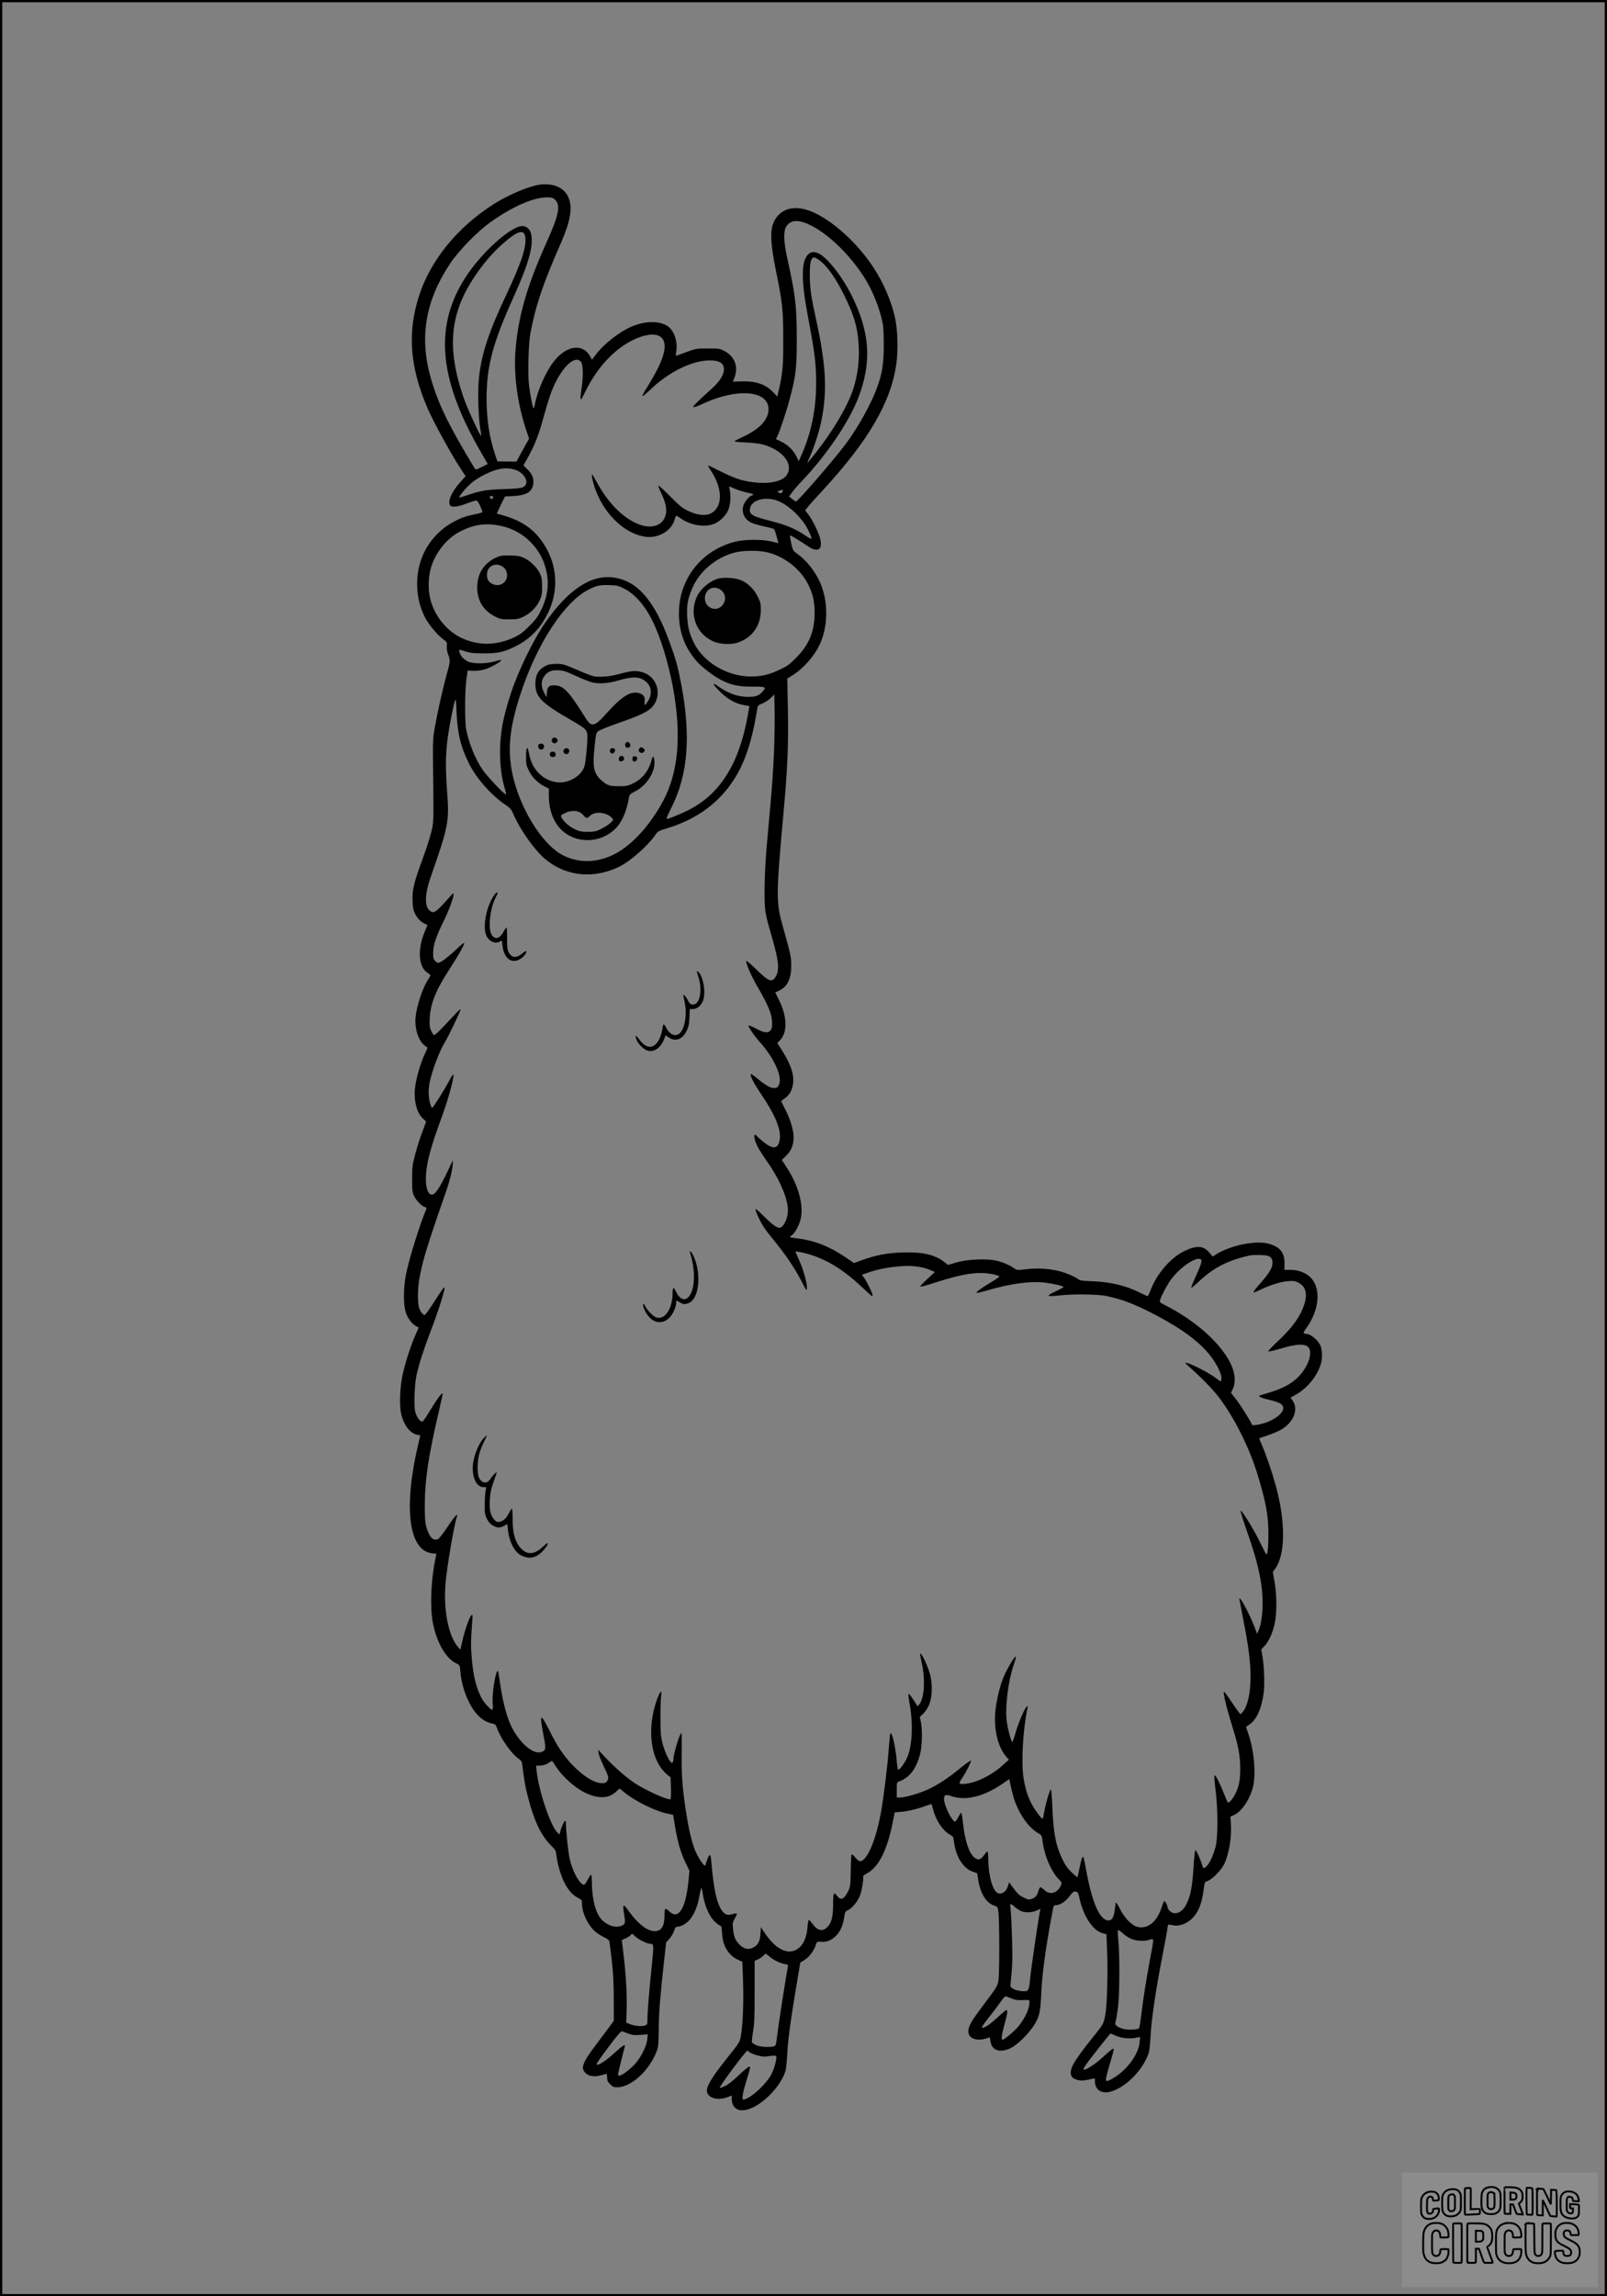 <?xml version="1.0" encoding="UTF-8"?>
<svg xmlns="http://www.w3.org/2000/svg" version="1.0" width="1792pt" height="2560pt" viewBox="0 0 1792 2560" preserveAspectRatio="xMidYMid meet">
  <rect x="0" y="0" width="1792" height="2560" fill="#808080" stroke="none"/>
  <g transform="translate(0.00 0.00) scale(1)">
    <g transform="translate(0,2560) scale(0.1,-0.1)" fill="#000000" stroke="none">
      <path d="M6010 23540 c-121 -19 -345 -114 -505 -216 -405 -257 -706 -628 -833 -1025 -131 -408 -102 -791 95 -1249 68 -158 268 -522 381 -692 l44 -67 -60 -67 c-100 -110 -148 -230 -107 -264 22 -18 95 -7 188 30 43 16 86 30 96 30 13 0 27 -19 45 -59 14 -32 26 -63 26 -68 0 -6 -38 -17 -85 -27 -109 -21 -171 -45 -269 -102 -139 -81 -256 -218 -317 -369 -84 -211 -76 -456 21 -660 39 -83 137 -205 205 -256 51 -38 52 -41 48 -82 -3 -26 2 -59 12 -87 28 -75 28 -80 -14 -230 -48 -175 -102 -418 -133 -595 -21 -119 -22 -154 -19 -425 7 -668 9 -631 -27 -762 -17 -65 -60 -195 -95 -290 -87 -236 -107 -315 -107 -424 0 -49 5 -105 10 -124 18 -64 66 -128 113 -151 l44 -22 -28 -67 c-86 -204 -74 -400 28 -465 18 -11 32 -23 33 -28 0 -4 -11 -25 -25 -46 -62 -92 -127 -290 -141 -421 -12 -125 31 -262 100 -315 l34 -26 -34 -76 c-45 -99 -89 -247 -104 -355 -20 -147 15 -295 86 -358 19 -16 34 -33 34 -37 0 -4 -18 -53 -40 -110 -22 -57 -57 -165 -77 -240 -34 -127 -37 -149 -37 -283 -1 -127 2 -151 20 -191 24 -52 87 -117 121 -125 18 -5 22 -11 17 -23 -72 -170 -192 -554 -226 -725 -32 -159 -31 -357 1 -439 25 -65 69 -120 112 -142 l28 -15 -38 -87 c-49 -111 -106 -288 -138 -423 -33 -142 -42 -355 -19 -454 30 -128 99 -216 181 -232 l32 -6 -23 -98 c-167 -707 -107 -1186 153 -1217 l50 -5 -13 -62 c-47 -227 -60 -526 -29 -696 40 -225 146 -411 265 -465 37 -17 37 -17 44 -91 9 -110 41 -227 91 -330 70 -145 161 -230 266 -249 32 -6 38 -12 53 -56 41 -112 160 -281 235 -333 33 -23 41 -35 45 -70 23 -184 32 -237 61 -351 66 -262 146 -435 254 -543 57 -57 60 -62 67 -123 9 -86 47 -216 85 -292 44 -87 93 -144 150 -172 47 -24 49 -27 49 -68 0 -95 56 -221 133 -298 23 -23 70 -55 105 -72 42 -19 64 -36 67 -50 3 -12 15 -107 27 -212 16 -142 22 -251 22 -432 l1 -242 -40 -54 c-22 -30 -86 -115 -141 -189 -169 -222 -192 -281 -136 -338 38 -38 101 -47 175 -26 30 9 58 16 61 16 3 0 6 -18 6 -41 0 -33 6 -47 34 -75 28 -28 41 -34 78 -34 155 0 354 181 440 399 19 50 22 77 24 251 2 193 14 347 59 755 l23 210 36 39 c19 22 43 61 52 88 13 40 20 48 40 48 37 0 97 34 134 76 50 58 90 154 108 259 9 52 19 95 23 95 4 0 10 -21 13 -47 21 -146 76 -273 143 -332 25 -23 51 -41 58 -41 9 0 14 -25 17 -82 6 -142 73 -250 183 -299 l43 -19 7 -187 c9 -225 1 -483 -19 -611 -16 -104 -5 -84 -182 -307 -166 -209 -219 -308 -196 -360 28 -62 126 -82 222 -46 l50 19 0 -34 c0 -98 61 -146 159 -126 165 35 387 254 441 437 6 22 15 114 20 205 8 153 44 412 122 867 l22 133 47 29 c51 32 103 99 125 164 14 42 14 42 59 39 58 -5 103 11 154 54 55 47 88 116 103 210 11 70 14 76 43 88 45 19 111 99 135 164 21 56 44 197 35 213 -3 4 13 18 36 30 134 68 229 252 293 567 l23 117 74 6 c77 7 189 34 280 69 29 11 55 18 57 16 2 -2 10 -30 18 -62 32 -121 106 -231 185 -276 22 -12 39 -26 39 -32 1 -6 7 -45 14 -87 27 -147 104 -260 202 -295 l51 -18 11 -72 c24 -152 89 -258 175 -287 41 -13 42 -15 50 -68 13 -88 14 -705 0 -775 -10 -56 -23 -76 -154 -250 -149 -197 -181 -253 -181 -311 0 -76 89 -112 194 -80 l46 14 7 -45 c15 -104 110 -133 232 -72 67 34 187 150 247 242 65 97 78 151 87 358 8 212 47 499 120 890 18 100 18 100 42 100 47 1 106 38 152 98 41 53 49 59 73 53 22 -6 27 -16 38 -67 41 -200 150 -367 258 -396 l44 -12 7 -163 c11 -243 1 -630 -20 -737 -18 -99 -22 -105 -140 -251 -105 -128 -190 -247 -221 -307 -39 -76 -30 -136 23 -156 53 -20 79 -21 148 -7 39 8 71 15 72 15 2 0 3 -17 3 -37 0 -88 72 -137 166 -114 167 42 359 230 430 422 11 29 19 99 25 209 8 175 60 522 138 920 22 113 43 228 47 255 3 28 8 53 10 56 2 4 22 2 45 -3 61 -16 138 4 198 53 84 66 130 167 153 339 12 90 12 90 46 101 50 16 154 123 185 191 53 113 84 305 73 449 l-6 76 40 18 c80 36 164 154 205 285 43 142 26 404 -38 601 l-32 96 37 26 c81 57 133 172 159 347 13 95 7 299 -14 418 l-13 73 36 38 c47 49 86 132 112 240 28 115 28 330 0 481 l-19 104 28 39 c114 158 116 524 4 929 -44 157 -105 337 -151 442 -19 43 -33 80 -32 81 2 2 46 17 98 34 52 18 119 46 149 64 141 84 195 229 122 328 l-20 27 66 38 c123 72 221 191 268 324 24 67 22 177 -3 225 -33 64 -111 125 -160 125 -33 0 -32 12 2 59 144 197 170 431 61 558 -50 58 -138 95 -230 96 l-72 0 1 71 c1 124 -52 188 -184 222 -144 37 -422 -21 -580 -121 l-37 -23 -37 43 c-66 80 -146 84 -288 13 -147 -74 -297 -249 -365 -424 -15 -41 -31 -74 -36 -74 -4 0 -42 17 -85 39 -156 78 -334 121 -531 127 -96 3 -139 8 -150 18 -34 29 -145 77 -224 96 -116 28 -244 35 -365 20 -95 -11 -102 -11 -129 8 -52 37 -128 70 -200 87 -109 26 -325 17 -449 -20 l-92 -27 -45 35 c-105 80 -243 111 -462 104 -176 -6 -297 -29 -456 -87 l-86 -31 -97 66 c-178 120 -341 184 -528 208 -99 12 -101 13 -76 29 38 25 85 106 104 178 41 159 -21 388 -163 600 l-45 68 50 49 c55 53 82 119 82 203 0 75 -36 198 -87 299 -27 52 -49 98 -51 101 -1 4 15 19 36 33 51 33 80 81 93 151 19 103 -16 217 -112 371 l-61 97 31 32 c84 87 79 264 -12 447 l-42 85 48 23 c90 43 132 135 130 281 -1 98 -4 111 -96 441 -74 266 -74 332 13 1289 43 481 53 724 46 1120 l-7 345 61 38 c127 81 246 218 307 355 91 206 88 484 -7 689 -56 122 -157 246 -254 312 -40 28 -45 36 -60 102 -17 74 -19 99 -11 99 7 0 130 -76 198 -122 102 -69 159 -39 136 74 -13 67 -86 218 -134 281 l-37 48 37 45 c20 25 94 107 164 182 509 553 757 979 817 1410 21 150 14 377 -15 507 -42 192 -131 398 -249 575 -202 304 -527 578 -755 636 -169 44 -302 -17 -357 -163 -33 -88 -24 -239 28 -498 78 -379 86 -455 86 -785 1 -303 -6 -377 -49 -569 l-17 -72 -47 49 c-85 89 -195 126 -357 120 l-92 -3 14 33 c53 128 11 246 -110 310 -48 25 -59 27 -181 27 -124 0 -135 -2 -230 -36 -55 -20 -107 -39 -116 -43 -14 -6 -15 -1 -7 50 16 106 -24 226 -93 275 -93 66 -257 64 -415 -6 -132 -58 -304 -194 -388 -306 l-45 -60 -15 29 c-82 160 -271 135 -414 -53 -93 -124 -181 -326 -208 -477 -3 -21 -10 -38 -14 -38 -9 0 -35 130 -51 255 -15 116 -6 462 14 571 60 319 141 559 346 1024 104 239 129 393 78 503 -50 109 -172 160 -327 137z m175 -162 c71 -62 50 -171 -97 -496 -212 -472 -308 -806 -339 -1180 -23 -279 21 -605 121 -904 l30 -88 -71 -128 -70 -128 -106 1 -106 1 -19 54 c-71 210 -102 407 -102 650 1 361 69 615 305 1137 169 374 224 578 189 705 -13 45 -52 78 -94 78 -129 -1 -454 -292 -633 -569 -349 -538 -304 -1119 146 -1910 l100 -174 -66 -33 c-62 -31 -67 -32 -79 -16 -7 9 -60 98 -118 197 -204 350 -300 558 -370 802 -132 457 -65 864 210 1280 98 148 309 364 459 470 239 169 470 271 617 272 56 1 71 -3 93 -21z m2839 -282 c204 -96 441 -322 609 -581 86 -135 158 -304 198 -465 20 -83 23 -120 24 -290 0 -212 -16 -318 -72 -474 -66 -185 -217 -456 -354 -638 -141 -188 -532 -638 -553 -638 -6 0 -26 13 -44 28 l-33 27 37 50 c20 28 67 82 104 120 270 282 525 657 629 925 155 401 134 735 -74 1150 -97 194 -245 388 -344 452 -59 37 -103 37 -141 0 -75 -76 -77 -281 -5 -667 83 -440 96 -547 96 -765 0 -297 -55 -560 -168 -813 l-26 -58 -25 52 c-33 68 -99 132 -172 166 l-58 28 18 35 c26 51 107 297 141 428 65 252 74 329 74 657 0 364 -15 490 -111 920 -34 155 -38 275 -9 325 46 78 130 86 259 26z m-3168 -131 c20 -109 -37 -284 -221 -675 -248 -528 -315 -795 -301 -1195 3 -99 12 -218 20 -265 9 -46 13 -86 11 -89 -9 -9 -155 309 -195 424 -191 557 -155 941 128 1360 94 140 197 259 308 357 160 142 234 166 250 83z m3294 -276 c78 -62 172 -196 258 -369 121 -242 160 -382 169 -605 6 -148 -16 -310 -62 -450 -63 -194 -219 -459 -419 -714 -49 -61 -90 -111 -92 -111 -2 0 10 30 27 68 46 102 106 287 128 398 68 338 53 626 -61 1144 -55 251 -68 344 -68 488 0 136 14 192 49 192 10 0 42 -18 71 -41z m-1792 -839 c81 -50 70 -178 -32 -376 -29 -56 -79 -143 -111 -193 -32 -50 -55 -94 -52 -98 4 -3 47 33 96 80 201 191 458 317 651 319 113 2 165 -32 163 -103 -3 -62 -49 -134 -137 -213 -154 -138 -209 -193 -205 -204 3 -7 43 7 110 38 380 177 729 148 729 -62 0 -113 -93 -216 -271 -301 -60 -28 -109 -54 -109 -58 0 -3 57 -9 128 -12 70 -3 154 -13 187 -22 227 -62 351 -224 265 -345 -63 -89 -285 -110 -515 -48 -44 12 -140 52 -214 90 -74 37 -138 68 -143 68 -5 0 4 -19 20 -42 142 -208 147 -416 12 -490 -59 -32 -158 -22 -256 26 -67 33 -97 57 -202 164 -68 68 -126 121 -129 118 -4 -4 6 -32 21 -64 70 -141 82 -226 44 -302 -43 -86 -155 -113 -275 -69 -181 68 -346 232 -480 477 -24 45 -47 82 -50 82 -12 0 11 -102 43 -185 107 -276 336 -485 561 -510 141 -16 283 71 316 193 6 23 15 42 20 42 4 0 23 -11 40 -24 105 -78 260 -108 370 -70 65 22 139 91 167 156 25 56 32 159 17 230 l-8 36 69 -28 c37 -16 98 -35 135 -42 69 -13 82 -22 48 -33 -30 -9 -79 -70 -92 -114 -23 -78 16 -157 96 -192 22 -9 85 -27 140 -39 55 -11 104 -25 108 -29 6 -6 31 -89 47 -157 0 0 -33 8 -72 18 -105 27 -304 26 -413 -2 -359 -92 -607 -393 -623 -756 -10 -230 57 -420 206 -586 56 -61 184 -159 262 -198 116 -59 192 -75 348 -75 158 0 162 -2 112 -59 -42 -47 -84 -59 -189 -54 -106 6 -206 46 -328 134 -18 13 -23 13 -23 3 0 -7 33 -45 73 -84 82 -81 169 -129 263 -146 l61 -11 -19 -106 c-95 -535 -308 -875 -660 -1053 -87 -44 -222 -99 -242 -99 -8 0 9 43 45 114 192 375 227 808 113 1401 -35 183 -58 266 -127 455 -166 460 -356 682 -619 721 -254 37 -509 -130 -770 -506 -128 -184 -297 -530 -379 -779 -90 -273 -122 -445 -123 -661 0 -161 19 -297 59 -428 13 -44 13 -47 -3 -38 -32 17 -208 206 -251 270 -80 118 -152 293 -182 446 -18 90 -16 445 3 569 l13 90 65 -3 c43 -1 87 5 130 18 65 20 180 85 180 101 0 5 -30 -1 -67 -12 -100 -30 -253 -31 -310 -1 -22 13 -51 35 -62 49 -21 27 -37 71 -29 79 2 2 33 -5 68 -17 53 -18 90 -22 205 -22 160 -1 231 15 366 85 157 82 267 196 349 364 145 296 94 633 -132 881 -88 95 -214 166 -370 209 -38 10 -68 19 -68 21 0 1 20 45 45 96 l46 93 97 5 c146 9 207 47 219 137 8 58 -13 110 -65 160 l-45 44 32 57 c89 159 132 263 181 442 28 102 65 226 82 275 93 276 266 470 344 384 27 -30 31 -160 9 -301 -15 -95 -15 -132 -1 -117 2 2 25 47 51 99 128 255 308 450 515 555 128 65 246 83 308 45z m-1620 -1485 c120 -36 177 -163 89 -199 -20 -9 -100 -16 -217 -19 -192 -6 -253 -17 -424 -76 -33 -12 -62 -19 -64 -16 -10 9 85 120 143 167 31 26 94 65 139 87 137 69 235 85 334 56z m2992 -232 c0 -5 -4 -14 -9 -22 -7 -12 -15 -12 -33 -4 l-23 11 25 10 c31 13 40 14 40 5z m-3230 -67 c0 -2 -3 -12 -6 -20 -5 -13 -9 -14 -20 -5 -20 16 -17 29 6 29 11 0 20 -2 20 -4z m3148 -41 c108 -32 243 -144 327 -270 40 -61 81 -152 72 -161 -3 -3 -32 12 -64 34 -118 80 -215 120 -400 167 -199 50 -232 71 -219 139 16 87 152 130 284 91z m-3048 -291 c232 -52 427 -241 485 -469 42 -164 27 -305 -50 -464 -39 -80 -60 -108 -133 -181 -67 -68 -104 -95 -162 -123 -202 -96 -408 -98 -598 -7 -169 81 -305 256 -347 446 -26 116 -17 264 23 372 59 159 174 294 310 365 161 83 295 101 472 61z m2944 -289 c192 -41 375 -180 465 -354 55 -108 75 -194 75 -326 -1 -204 -61 -352 -204 -496 -72 -73 -99 -94 -180 -132 -120 -58 -208 -79 -330 -79 -258 1 -520 155 -628 367 -54 108 -74 184 -79 305 -6 129 5 189 57 313 78 186 264 342 472 397 90 23 254 26 352 5z m-1590 -404 c120 -59 232 -183 318 -356 92 -181 181 -471 233 -752 96 -525 61 -940 -108 -1258 -149 -279 -355 -504 -552 -601 -189 -94 -388 -98 -562 -12 -216 106 -457 474 -553 843 -78 303 -57 564 80 975 183 552 484 1010 754 1147 87 45 125 53 227 50 85 -2 103 -6 163 -36z m1676 -1851 c-6 -140 -22 -379 -36 -530 -13 -151 -34 -383 -46 -515 -13 -152 -21 -321 -22 -460 0 -246 0 -251 84 -540 75 -260 84 -360 39 -435 -41 -67 -76 -54 -215 82 -70 68 -114 105 -114 94 0 -34 61 -173 121 -276 132 -227 169 -320 169 -422 0 -45 -5 -63 -20 -78 -30 -30 -66 -25 -154 20 -43 23 -82 40 -88 38 -13 -5 60 -113 127 -188 152 -169 246 -372 215 -464 -6 -19 -18 -37 -26 -40 -51 -20 -105 6 -222 103 -35 29 -66 50 -69 47 -14 -13 36 -109 125 -240 147 -218 212 -378 198 -485 -14 -104 -66 -119 -163 -47 -32 24 -69 56 -82 70 -33 36 -45 33 -38 -9 9 -58 49 -133 135 -255 133 -189 215 -368 236 -513 13 -85 -24 -199 -75 -230 -29 -18 -79 13 -181 114 -54 54 -100 94 -102 90 -7 -10 38 -114 76 -177 18 -31 61 -90 96 -132 173 -212 260 -341 355 -525 40 -78 42 -80 45 -49 5 47 -35 194 -80 297 -22 50 -42 96 -45 103 -4 10 3 12 33 6 242 -43 467 -168 701 -389 61 -58 114 -105 117 -105 3 0 6 6 6 13 0 19 -68 158 -95 193 l-24 32 57 20 c113 41 244 67 397 77 114 7 232 -9 311 -45 l49 -21 -85 -79 c-47 -43 -82 -81 -79 -84 4 -4 76 15 160 43 339 109 509 131 677 89 23 -6 44 -14 47 -18 2 -4 -42 -35 -98 -68 -108 -64 -165 -107 -157 -116 3 -2 58 10 123 29 263 76 475 104 635 86 98 -12 212 -38 212 -50 0 -3 -42 -26 -93 -50 -111 -53 -102 -59 73 -41 77 8 191 11 295 8 146 -5 186 -10 286 -36 145 -37 288 -98 491 -206 271 -145 443 -272 567 -418 75 -89 141 -214 141 -269 0 -22 -3 -39 -7 -39 -5 0 -35 21 -68 46 -65 49 -261 150 -310 159 -28 6 -26 3 25 -42 126 -110 267 -254 335 -345 174 -230 337 -558 430 -863 91 -301 118 -445 119 -645 1 -141 -8 -241 -22 -239 -4 0 -36 61 -72 136 -62 129 -180 324 -214 352 -9 8 10 -59 50 -175 112 -321 150 -458 179 -651 28 -188 15 -402 -30 -509 l-16 -39 -35 89 c-58 149 -164 343 -164 300 0 -3 16 -85 35 -183 50 -250 73 -396 85 -551 18 -229 -12 -433 -76 -518 -14 -17 -28 -32 -32 -32 -4 0 -45 56 -91 125 -46 69 -87 125 -92 125 -16 0 30 -188 101 -415 60 -192 80 -303 80 -442 0 -130 -14 -202 -56 -284 -29 -58 -72 -106 -83 -93 -4 5 -23 47 -41 94 -18 47 -49 117 -69 155 -45 90 -49 73 -24 -129 24 -206 25 -502 0 -606 -21 -90 -66 -190 -102 -226 -29 -29 -40 -26 -50 13 -14 56 -68 174 -76 166 -4 -4 -13 -84 -19 -178 -15 -240 -35 -341 -88 -438 -45 -83 -127 -112 -177 -62 -14 13 -25 31 -25 40 0 25 -31 78 -40 69 -4 -5 -17 -39 -29 -76 -54 -165 -170 -248 -286 -204 -56 22 -132 105 -175 192 -31 63 -50 87 -50 62 0 -7 -5 -41 -10 -76 -11 -80 -31 -112 -69 -112 -95 0 -180 187 -246 545 -14 77 -28 146 -31 154 -10 29 -25 -7 -45 -109 -11 -57 -22 -106 -24 -108 -2 -2 -31 21 -64 53 -46 44 -71 79 -105 149 -74 153 -101 297 -112 599 -4 97 -11 177 -15 177 -12 0 -57 -150 -73 -242 -8 -43 -16 -81 -19 -84 -7 -8 -71 74 -110 141 -49 84 -82 184 -102 304 -29 174 -10 530 41 781 7 31 6 34 -8 22 -24 -19 -94 -185 -125 -295 -15 -53 -30 -97 -35 -97 -11 0 -45 123 -59 210 -25 160 9 454 76 653 15 43 25 83 23 89 -6 17 -93 -127 -133 -219 -43 -99 -81 -256 -95 -386 -21 -202 27 -404 120 -511 l30 -34 -64 -58 c-123 -113 -296 -199 -423 -211 -75 -7 -78 0 -32 67 41 61 101 179 97 192 -2 5 -53 -30 -113 -79 -144 -117 -247 -186 -361 -240 -96 -45 -260 -93 -320 -93 l-34 0 0 85 c0 84 0 86 28 95 115 42 190 141 233 308 22 87 26 264 8 355 l-12 56 37 34 c20 19 48 61 63 93 39 84 45 235 13 351 -23 85 -87 224 -106 230 -6 2 -1 -37 13 -99 43 -186 31 -399 -25 -468 l-19 -23 -47 72 c-25 40 -50 70 -54 67 -5 -3 0 -49 10 -103 44 -237 31 -487 -31 -618 -32 -66 -85 -134 -96 -123 -5 4 -12 51 -16 104 -14 162 -58 341 -72 294 -3 -8 -10 -87 -17 -175 -13 -181 -51 -492 -81 -670 -56 -330 -158 -575 -240 -575 -10 0 -33 18 -50 40 -18 22 -37 39 -41 38 -5 -2 -10 -82 -11 -178 -2 -159 -4 -180 -25 -225 -44 -96 -85 -118 -124 -65 -40 55 -48 41 -48 -88 0 -137 -16 -205 -59 -250 -55 -60 -110 -51 -169 28 -19 25 -38 46 -42 48 -4 1 -11 -34 -15 -80 -9 -103 -35 -175 -82 -222 -109 -108 -263 -47 -399 160 l-39 59 -5 -75 c-6 -87 -28 -127 -86 -155 -52 -25 -99 -13 -150 38 -45 46 -61 86 -71 183 -5 54 -3 66 22 108 15 26 25 50 22 53 -4 3 -26 0 -51 -7 -57 -16 -81 -7 -117 42 -55 77 -91 239 -115 523 -9 108 -16 118 -42 57 -12 -28 -22 -58 -22 -67 0 -58 -97 83 -133 194 -36 107 -63 232 -92 424 -37 250 -47 393 -43 630 1 119 0 217 -3 217 -18 0 -89 -231 -89 -289 0 -14 -4 -32 -9 -39 -18 -30 -82 92 -114 215 -19 76 -22 115 -22 288 0 110 3 220 8 243 11 66 -11 49 -41 -29 -128 -340 -79 -706 115 -859 l31 -25 4 -123 c2 -94 0 -122 -10 -122 -51 0 -285 108 -396 182 -94 63 -218 172 -318 277 l-90 96 7 -40 c3 -22 31 -91 60 -153 47 -97 53 -116 44 -140 -13 -34 -26 -42 -66 -42 -85 0 -214 80 -336 210 -97 103 -167 209 -253 383 -100 200 -111 185 -59 -83 26 -130 22 -148 -34 -164 -99 -28 -270 135 -350 335 -42 106 -78 250 -102 419 -12 80 -23 147 -25 149 -25 27 -72 -263 -59 -371 7 -71 -5 -75 -56 -20 -51 53 -72 88 -103 165 -39 98 -64 222 -76 382 -11 130 -10 183 6 400 6 71 5 78 -9 67 -22 -18 -74 -167 -101 -286 l-22 -98 -29 33 c-105 125 -160 405 -137 703 15 185 98 672 129 753 4 11 2 14 -8 11 -8 -2 -52 -61 -98 -130 -46 -69 -94 -131 -107 -137 -54 -24 -100 26 -131 140 -13 50 -17 103 -16 249 1 278 42 544 159 1044 24 104 42 191 40 193 -9 9 -76 -84 -140 -192 -38 -64 -76 -120 -84 -123 -24 -9 -70 54 -83 114 -15 68 -6 305 16 404 28 127 83 296 165 510 78 203 154 444 147 464 -4 12 -26 -18 -134 -186 -41 -65 -81 -118 -87 -118 -19 0 -46 34 -62 77 -18 52 -18 210 1 319 37 208 84 364 302 989 40 114 73 254 72 305 l0 35 -16 -35 c-109 -237 -166 -333 -206 -346 -47 -15 -79 57 -78 177 1 155 48 337 178 688 77 210 147 471 126 471 -4 0 -23 -29 -42 -65 -49 -95 -181 -305 -191 -305 -16 0 -40 101 -40 166 0 35 5 87 11 116 27 132 109 349 168 445 37 60 167 329 176 363 4 18 -18 -1 -77 -65 -134 -146 -204 -215 -217 -215 -7 0 -21 21 -33 47 -18 40 -20 60 -16 142 9 165 69 315 223 550 97 149 170 279 161 288 -3 4 -39 -25 -79 -63 -75 -73 -169 -146 -200 -157 -12 -5 -27 2 -43 18 -20 21 -24 34 -24 88 0 89 28 174 115 353 69 141 125 298 111 312 -4 3 -21 -12 -38 -34 -18 -21 -61 -69 -97 -106 -71 -75 -96 -83 -136 -44 -51 51 -46 186 14 357 206 591 213 624 185 990 -24 325 -12 511 52 824 45 221 48 223 55 40 10 -238 45 -388 135 -570 81 -167 249 -358 407 -465 57 -39 69 -53 92 -107 76 -176 237 -403 359 -504 232 -193 546 -221 832 -76 117 59 312 232 391 347 29 43 35 47 139 78 384 117 662 352 823 694 77 164 133 368 176 639 5 32 11 38 60 58 30 13 72 40 92 61 l38 38 3 -207 c2 -113 -2 -321 -8 -461z m5509 -5591 c37 -13 51 -35 51 -80 0 -52 -35 -111 -132 -221 -50 -56 -86 -104 -80 -106 6 -2 32 8 59 21 106 54 247 99 323 104 64 5 82 2 118 -16 101 -51 111 -163 32 -328 -51 -105 -130 -203 -265 -330 -60 -56 -106 -105 -102 -109 4 -4 62 9 130 29 243 73 337 60 337 -48 0 -62 -32 -139 -87 -213 -81 -106 -191 -174 -369 -227 -49 -15 -96 -29 -104 -32 -29 -9 17 -30 115 -52 104 -25 145 -49 145 -88 0 -55 -83 -124 -194 -163 -71 -24 -156 -37 -156 -23 0 18 -129 224 -182 290 l-51 65 17 36 c71 149 -13 353 -238 578 -136 135 -325 269 -514 363 -55 28 -62 35 -57 54 16 54 88 188 130 242 102 133 275 248 324 216 20 -13 5 -62 -61 -204 -28 -60 -47 -111 -44 -114 3 -3 41 28 84 69 162 154 322 237 567 291 41 9 173 7 204 -4z m-7941 -5691 c80 -124 223 -249 346 -303 136 -60 245 -54 322 17 l43 39 55 -45 c115 -94 337 -204 466 -232 l76 -17 22 -132 c29 -174 63 -289 116 -400 l44 -90 -9 -95 c-28 -319 -111 -460 -213 -361 -49 47 -56 42 -56 -44 0 -120 -35 -175 -110 -175 -82 1 -187 82 -289 224 -63 89 -70 85 -52 -34 16 -101 15 -107 -21 -126 -73 -38 -190 5 -251 93 -54 79 -87 226 -87 395 0 43 -4 78 -9 78 -4 0 -23 -27 -40 -60 -27 -49 -35 -58 -49 -51 -55 30 -122 161 -151 296 -16 72 -40 310 -41 398 0 9 -4 17 -9 17 -9 0 -45 -78 -55 -124 l-7 -29 -23 22 c-76 72 -209 465 -232 687 l-6 59 45 1 c30 1 61 10 89 27 24 15 43 26 44 27 1 0 20 -28 42 -62z m5093 -303 c46 -189 163 -370 284 -441 42 -24 42 -24 54 -110 21 -151 95 -321 178 -406 34 -34 35 -39 24 -66 -37 -88 -123 -113 -184 -54 -18 17 -38 32 -45 32 -6 0 -16 -17 -21 -37 -15 -54 -36 -80 -77 -93 -33 -11 -41 -9 -92 17 -52 26 -67 41 -138 139 l-21 29 -14 -43 c-23 -78 -97 -108 -138 -56 -48 61 -81 211 -81 371 0 40 -4 73 -8 73 -5 0 -23 -20 -41 -45 -37 -51 -63 -57 -105 -24 -60 47 -106 185 -127 382 -7 64 -16 117 -20 117 -5 0 -20 -23 -34 -51 -14 -28 -31 -49 -38 -47 -36 12 -116 176 -120 246 -3 51 19 61 82 38 153 -55 357 -7 561 132 l85 58 8 -40 c4 -23 17 -77 28 -121z m95 -1311 c47 -20 121 -17 173 6 l43 20 -6 -32 c-25 -133 -98 -637 -108 -741 -14 -149 -17 -153 -105 -144 -65 7 -119 36 -116 63 23 220 25 282 19 504 -4 135 -10 279 -15 320 -4 41 -6 79 -4 83 3 4 23 -9 45 -29 22 -20 55 -42 74 -50z m1221 -306 c61 -27 146 -33 206 -15 59 19 58 32 12 -212 -43 -228 -80 -465 -100 -636 -8 -71 -19 -133 -24 -138 -15 -15 -118 -20 -170 -7 -28 6 -62 21 -75 31 -21 17 -23 23 -15 52 5 17 16 84 25 147 19 137 22 585 5 754 -6 59 -8 113 -5 118 3 5 26 -10 51 -32 24 -23 65 -51 90 -62z m-5526 26 c27 -30 133 -84 164 -84 47 -1 47 -4 26 -216 -32 -310 -51 -543 -51 -617 0 -64 -1 -68 -27 -78 -35 -14 -115 -6 -169 15 l-41 17 5 152 c5 165 -9 397 -37 625 l-17 143 40 18 c23 10 47 25 55 34 18 23 23 22 52 -9z m1496 -224 c45 -40 122 -78 173 -86 38 -6 41 -9 35 -33 -14 -68 -96 -591 -111 -706 -22 -175 -21 -172 -46 -179 -48 -13 -153 -6 -194 13 -23 10 -45 24 -48 30 -4 6 1 59 11 119 15 89 18 165 18 449 l0 342 37 17 c20 9 47 27 59 40 12 13 24 24 27 24 2 0 20 -14 39 -30z m2708 -472 c38 -15 67 -19 123 -16 72 3 72 3 72 -22 0 -74 -48 -178 -124 -272 -43 -52 -157 -148 -177 -148 -16 0 -10 52 16 147 39 140 45 183 28 183 -7 0 -52 -36 -98 -80 -47 -44 -104 -89 -126 -101 -71 -36 -65 -16 38 112 37 47 91 118 118 157 35 51 54 70 65 66 8 -4 38 -15 65 -26z m-4275 -391 c45 -16 69 -18 134 -13 l79 7 -5 -54 c-6 -69 -59 -183 -123 -261 -54 -65 -157 -146 -187 -146 -17 0 -19 5 -13 33 7 33 59 244 71 285 12 40 -15 24 -117 -68 -97 -88 -167 -134 -195 -128 -10 2 31 64 127 191 109 145 145 186 158 181 9 -4 41 -16 71 -27z m5435 -23 c61 -28 154 -37 229 -21 l39 8 -5 -59 c-9 -121 -124 -288 -263 -381 -42 -28 -86 -51 -97 -51 -25 0 -23 15 28 191 47 159 49 169 35 169 -6 0 -55 -41 -108 -90 -94 -88 -214 -163 -221 -140 -2 6 22 45 54 88 68 91 244 312 248 312 2 0 29 -12 61 -26z m-3991 -221 c53 -13 78 -14 128 -5 35 5 67 6 71 2 16 -14 -15 -135 -51 -205 -56 -107 -214 -255 -299 -280 -21 -6 -23 -3 -23 28 0 19 15 86 34 148 56 185 57 189 40 189 -9 0 -60 -43 -116 -96 -66 -63 -118 -104 -155 -121 -30 -14 -56 -23 -58 -21 -8 8 214 312 288 395 l20 22 28 -20 c15 -11 57 -27 93 -36z"></path>
      <path d="M5548 19391 c-153 -62 -235 -194 -226 -364 8 -138 77 -240 203 -303 54 -26 70 -29 155 -29 82 0 103 4 152 27 80 37 149 105 184 181 26 55 29 73 29 157 0 76 -4 104 -22 142 -30 66 -102 139 -170 173 -50 25 -72 29 -158 32 -80 3 -109 -1 -147 -16z m64 -113 c16 -11 32 -35 38 -58 25 -94 -59 -170 -150 -134 -49 20 -70 52 -70 106 0 99 98 146 182 86z"></path>
      <path d="M7990 19144 c-90 -33 -185 -118 -220 -198 -86 -194 -9 -407 178 -494 74 -35 197 -42 275 -17 163 53 260 186 261 360 1 70 -3 89 -31 147 -39 83 -106 151 -181 186 -73 33 -212 41 -282 16z m38 -114 c65 -40 76 -120 26 -180 -67 -79 -194 -27 -194 79 0 96 89 149 168 101z"></path>
      <path d="M6102 18185 c-92 -40 -132 -103 -132 -207 0 -148 67 -216 400 -407 169 -98 180 -109 180 -185 0 -88 -18 -274 -31 -323 -31 -117 -192 -207 -323 -182 -156 29 -266 148 -297 319 -17 95 -33 76 -33 -39 0 -79 3 -95 32 -154 36 -73 101 -138 175 -175 l47 -23 0 -77 c1 -159 48 -291 137 -380 161 -162 439 -157 606 10 73 73 125 193 151 348 5 31 13 39 71 69 137 70 233 235 210 357 -8 43 -17 36 -34 -26 -32 -110 -100 -194 -199 -242 -61 -30 -74 -33 -162 -33 -106 0 -131 9 -202 73 -77 70 -92 148 -68 367 19 176 14 163 87 196 36 16 131 52 212 80 270 95 343 138 384 229 59 131 -10 284 -147 325 -73 22 -121 19 -253 -17 -90 -24 -139 -31 -208 -32 -97 0 -70 -8 -345 108 -71 30 -97 36 -155 35 -38 0 -85 -6 -103 -14z m323 -122 c72 -34 157 -67 190 -73 78 -16 177 -7 285 25 160 47 237 43 305 -16 63 -55 70 -141 18 -220 -31 -47 -41 -49 -35 -9 7 51 -6 80 -43 96 -99 41 -201 -17 -380 -217 -136 -153 -169 -160 -236 -53 -193 309 -248 364 -357 364 -51 0 -70 -22 -74 -84 l-3 -50 -27 51 c-41 75 -35 147 15 202 36 39 76 52 147 48 55 -3 85 -13 195 -64z m39 -1518 c15 -8 37 -26 48 -40 25 -32 35 -31 70 2 55 52 184 38 243 -27 17 -19 17 -21 -19 -55 -20 -19 -67 -49 -104 -67 -58 -28 -77 -32 -147 -32 -66 0 -90 4 -140 27 -64 30 -127 84 -151 129 -14 27 -14 28 33 52 55 29 124 33 167 11z"></path>
      <path d="M6160 17366 c-27 -33 18 -72 48 -42 13 13 14 20 6 34 -15 23 -38 26 -54 8z"></path>
      <path d="M6982 17321 c-8 -4 -12 -19 -10 -32 2 -18 9 -24 28 -24 28 0 39 27 20 50 -14 17 -20 18 -38 6z"></path>
      <path d="M6004 17295 c-14 -37 26 -69 53 -42 22 22 8 57 -23 57 -14 0 -27 -7 -30 -15z"></path>
      <path d="M7129 17254 c-9 -11 -10 -20 -2 -32 14 -22 43 -22 57 1 9 15 7 21 -8 33 -25 18 -31 18 -47 -2z"></path>
      <path d="M6291 17246 c-26 -31 14 -71 45 -45 8 7 14 22 12 33 -4 26 -40 33 -57 12z"></path>
      <path d="M6804 17245 c-9 -23 3 -45 25 -45 20 0 37 32 26 50 -9 15 -45 12 -51 -5z"></path>
      <path d="M6134 17205 c-10 -25 4 -45 30 -45 13 0 26 7 30 15 9 25 -5 45 -30 45 -14 0 -27 -7 -30 -15z"></path>
      <path d="M6917 17169 c-19 -11 -23 -44 -7 -54 17 -11 50 5 50 24 0 27 -21 42 -43 30z"></path>
      <path d="M7054 17155 c-8 -21 2 -45 19 -45 21 0 38 25 31 44 -8 20 -43 21 -50 1z"></path>
      <path d="M5512 15623 c-90 -129 -134 -358 -87 -457 31 -65 104 -95 151 -61 21 14 21 13 27 -46 16 -147 106 -212 205 -146 37 24 71 72 59 83 -3 4 -22 -7 -42 -25 -64 -55 -118 -52 -152 11 -15 27 -18 56 -18 156 0 67 -3 122 -7 122 -4 0 -16 -17 -27 -37 -43 -85 -95 -104 -135 -50 -46 63 -25 290 39 417 14 27 25 52 25 55 0 14 -21 2 -38 -22z"></path>
      <path d="M7770 14768 c0 -2 9 -32 20 -66 41 -130 18 -282 -45 -298 -36 -9 -52 0 -74 44 -19 38 -51 73 -51 56 0 -5 7 -43 16 -84 26 -124 3 -276 -51 -334 -46 -49 -115 -25 -155 55 -11 21 -24 39 -29 39 -5 0 -12 -23 -15 -52 -10 -70 -42 -143 -78 -173 -58 -49 -121 -26 -189 69 -25 33 -29 36 -29 17 0 -53 80 -143 139 -156 69 -15 141 38 176 128 l17 45 35 -24 c75 -51 153 -22 199 72 23 48 29 74 32 151 l4 93 30 0 c43 0 83 27 109 74 40 71 25 241 -29 324 -11 18 -32 31 -32 20z"></path>
      <path d="M7696 11628 c56 -176 57 -361 2 -459 -48 -85 -119 -67 -166 44 -19 44 -32 32 -32 -31 0 -168 -83 -296 -176 -271 -37 10 -99 70 -127 124 -18 34 -22 37 -25 18 -4 -26 31 -98 67 -136 75 -82 176 -75 245 15 29 38 56 108 56 144 0 29 1 29 42 4 40 -24 60 -25 104 -4 114 54 137 337 44 529 -23 47 -47 63 -34 23z"></path>
      <path d="M5390 9563 c-42 -47 -86 -143 -106 -231 -38 -160 15 -312 109 -312 l29 0 -9 -52 c-4 -29 -8 -98 -8 -153 0 -87 3 -106 26 -150 17 -34 38 -57 65 -72 48 -28 79 -29 125 -4 l36 20 7 -65 c13 -129 74 -247 145 -283 86 -44 156 -34 228 32 43 40 80 94 70 104 -3 2 -25 -14 -49 -37 -84 -81 -157 -96 -221 -47 -82 62 -122 178 -121 350 1 64 -3 117 -7 117 -5 0 -20 -21 -33 -47 -30 -60 -63 -91 -104 -99 -27 -5 -36 -2 -60 24 -42 45 -56 105 -50 220 4 74 13 118 37 187 49 140 48 134 17 105 -15 -13 -36 -39 -47 -57 -36 -58 -93 -53 -126 10 -23 43 -22 181 1 267 9 36 33 96 52 134 19 38 33 71 31 73 -3 2 -19 -13 -37 -34z"></path>
    </g>
  </g>
  <rect x="0.0" y="0.0" width="1792.0" height="2560.0" fill="none" stroke="black" stroke-width="5"></rect>
  <g transform="translate(1563.55 2422.00) scale(0.213)" opacity="1.0">
    <rect x="0" y="0" width="1024.0" height="600.0" fill="white" fill-opacity="0.1"></rect>
    <g transform="translate(0,650) scale(0.1,-0.1)" stroke="none">
      <path fill="none" stroke="#000000" stroke-width="100" d="M4491 5720 c-164 -43 -269 -147 -319 -315 -19 -65 -29 -577 -13 -693 25 -190 116 -310 276 -367 63 -23 284 -32 370 -16 122 22 249 110 294 205 51 104 56 150 56 496 0 341 -4 385 -48 478 -46 100 -156 184 -282 217 -83 21 -241 19 -334 -5z m270 -273 c19 -12 43 -40 54 -62 18 -37 20 -64 23 -320 5 -339 -1 -384 -56 -436 -87 -82 -235 -56 -289 51 -22 43 -23 53 -23 335 0 314 7 370 52 412 34 32 66 42 139 42 53 1 73 -4 100 -22z"></path>
      <path fill="none" stroke="#000000" stroke-width="100" d="M5367 5723 c-4 -3 -7 -311 -7 -683 0 -618 1 -679 17 -691 12 -10 51 -14 152 -14 l136 0 3 248 2 248 67 -3 67 -3 34 -85 c18 -47 58 -152 89 -235 30 -82 63 -158 73 -168 14 -15 40 -19 165 -24 l148 -6 -5 34 c-4 19 -49 143 -102 276 -53 133 -96 246 -96 251 0 6 15 19 33 31 53 33 104 92 134 156 27 57 28 67 27 195 0 115 -4 144 -23 193 -31 80 -76 135 -148 183 -83 56 -166 82 -303 94 -129 11 -453 14 -463 3z m541 -300 c55 -27 77 -73 77 -163 0 -61 -4 -82 -23 -111 -34 -55 -73 -69 -191 -69 l-101 0 0 187 0 186 101 -6 c66 -4 114 -12 137 -24z"></path>
      <path fill="none" stroke="#000000" stroke-width="100" d="M6514 5685 c-4 -9 -5 -320 -2 -690 3 -511 7 -678 16 -687 19 -19 273 -30 291 -13 11 11 13 126 12 675 -1 364 -6 672 -11 685 -11 28 -27 31 -187 40 -99 6 -114 5 -119 -10z"></path>
      <path fill="none" stroke="#000000" stroke-width="100" d="M3355 5683 c-27 -3 -55 -9 -62 -15 -10 -8 -13 -150 -13 -683 0 -592 2 -674 15 -685 12 -10 52 -11 173 -6 362 15 578 29 590 38 8 7 12 46 12 129 0 108 -2 119 -20 129 -11 6 -24 9 -28 7 -4 -3 -103 -8 -221 -12 l-214 -7 5 545 c4 384 2 549 -5 556 -11 11 -120 12 -232 4z"></path>
      <path fill="none" stroke="#000000" stroke-width="100" d="M7067 5654 c-4 -4 -7 -310 -7 -680 0 -625 1 -673 18 -692 15 -18 31 -21 152 -24 l134 -3 -3 400 c-2 277 1 397 8 390 11 -11 153 -311 251 -530 96 -215 128 -281 142 -292 7 -6 82 -14 165 -17 l153 -7 11 28 c14 34 3 1333 -11 1347 -5 5 -70 11 -144 14 l-136 5 -1 -54 c-1 -30 -5 -200 -8 -379 l-6 -325 -73 150 c-40 83 -123 256 -184 385 -61 129 -117 242 -125 252 -11 12 -40 18 -121 22 -59 4 -130 9 -157 12 -28 3 -54 2 -58 -2z"></path>
      <path fill="none" stroke="#000000" stroke-width="100" d="M2507 5614 c-220 -49 -342 -159 -394 -357 -24 -91 -24 -641 0 -740 57 -233 232 -339 510 -310 56 6 127 21 158 33 76 29 187 114 226 174 64 95 67 114 71 505 2 232 -1 371 -8 404 -27 126 -116 235 -228 278 -74 29 -236 35 -335 13z m191 -281 c15 -11 36 -35 47 -54 19 -32 20 -52 20 -349 0 -309 0 -316 -23 -362 -31 -62 -75 -89 -155 -95 -53 -4 -67 -2 -97 19 -19 13 -44 41 -55 63 -19 37 -20 60 -20 350 0 337 2 351 60 405 54 51 169 63 223 23z"></path>
      <path fill="none" stroke="#000000" stroke-width="100" d="M8568 5491 c-133 -43 -219 -134 -262 -280 -13 -45 -16 -107 -16 -343 0 -320 9 -395 60 -506 73 -156 258 -255 506 -269 191 -11 324 47 376 165 19 42 22 70 26 288 4 209 3 242 -11 256 -19 18 -186 38 -347 41 l-105 2 -3 -95 c-1 -52 2 -102 7 -109 6 -10 33 -16 75 -19 l66 -4 0 -105 c0 -98 -1 -105 -26 -130 -23 -23 -31 -25 -99 -21 -64 3 -79 7 -112 34 -21 16 -49 52 -63 80 -25 49 -25 51 -25 324 0 303 6 348 56 402 28 29 32 30 99 26 105 -6 152 -50 167 -158 8 -53 9 -54 48 -62 22 -5 90 -10 150 -11 l110 -2 3 43 c4 52 -30 180 -66 245 -53 99 -179 183 -317 212 -96 20 -226 18 -297 -4z"></path>
      <path fill="none" stroke="#000000" stroke-width="100" d="M1390 5484 c-203 -45 -359 -207 -390 -404 -13 -83 -13 -616 0 -694 20 -123 100 -235 203 -281 98 -45 271 -51 387 -13 211 67 340 238 340 451 0 54 -3 69 -17 74 -24 9 -264 -15 -280 -28 -7 -7 -13 -31 -13 -60 0 -56 -13 -95 -43 -128 -31 -34 -95 -61 -144 -61 -35 0 -48 6 -77 35 -52 52 -58 99 -54 423 3 257 5 280 24 323 42 89 120 132 202 109 53 -14 72 -42 81 -120 11 -90 15 -92 150 -79 62 6 125 15 138 20 25 9 25 10 21 107 -3 82 -9 106 -33 155 -33 68 -97 130 -163 160 -60 27 -235 33 -332 11z"></path>
      <path fill="none" stroke="#000000" stroke-width="100" d="M1600 3845 c-239 -44 -424 -235 -476 -495 -22 -109 -33 -831 -15 -1000 31 -300 174 -492 425 -572 45 -15 100 -21 211 -25 181 -6 263 8 380 66 147 73 214 152 266 311 26 78 32 117 37 219 4 98 2 125 -9 132 -22 14 -393 11 -407 -3 -7 -7 -12 -39 -12 -73 0 -169 -84 -275 -217 -275 -68 0 -110 18 -150 64 -65 73 -68 99 -68 606 0 446 1 456 22 515 78 208 337 201 392 -11 6 -23 13 -75 16 -115 3 -41 10 -78 15 -83 10 -10 289 -10 357 0 63 9 67 18 60 147 -12 210 -62 331 -181 445 -86 82 -165 123 -280 146 -94 19 -261 20 -366 1z"></path>
      <path fill="none" stroke="#000000" stroke-width="100" d="M5376 3840 c-151 -39 -268 -118 -350 -237 -106 -157 -118 -245 -114 -863 4 -463 5 -477 27 -550 33 -106 72 -178 131 -243 123 -135 290 -197 526 -197 326 0 528 127 610 384 34 106 48 339 20 349 -29 12 -386 9 -400 -2 -7 -6 -16 -44 -20 -85 -17 -192 -81 -266 -226 -266 -93 1 -163 55 -197 152 -16 48 -18 92 -18 503 0 437 1 452 22 520 26 81 57 119 121 147 78 35 188 8 237 -56 30 -40 55 -133 55 -206 0 -92 6 -95 157 -92 70 1 161 5 201 8 87 8 88 9 78 158 -12 189 -62 314 -170 422 -76 76 -130 109 -241 144 -102 33 -337 38 -449 10z"></path>
      <path fill="none" stroke="#000000" stroke-width="100" d="M8441 3845 c-204 -45 -357 -196 -406 -402 -24 -99 -17 -331 13 -416 47 -137 141 -225 342 -323 334 -162 396 -203 438 -284 19 -37 23 -57 20 -116 -3 -59 -8 -77 -30 -107 -39 -50 -98 -70 -190 -65 -137 7 -187 57 -188 185 0 95 4 94 -223 86 -106 -3 -198 -10 -204 -16 -17 -13 -17 -107 1 -200 44 -226 196 -375 436 -423 103 -20 339 -15 435 10 199 53 340 189 391 377 21 78 28 222 15 311 -16 115 -56 191 -145 276 -85 81 -145 117 -386 235 -250 122 -298 173 -301 319 -3 109 52 167 164 175 115 8 183 -49 194 -164 3 -32 10 -64 16 -70 10 -14 340 -17 387 -4 24 7 25 9 22 92 -5 150 -54 269 -153 369 -69 70 -189 133 -297 155 -90 18 -265 18 -351 0z"></path>
      <path fill="none" stroke="#000000" stroke-width="100" d="M2710 3833 c-14 -2 -29 -9 -35 -14 -7 -7 -9 -354 -7 -1017 3 -910 5 -1008 20 -1019 20 -16 384 -18 413 -3 19 10 19 32 19 1019 0 923 -1 1010 -16 1022 -13 10 -61 14 -193 16 -97 1 -187 -1 -201 -4z"></path>
      <path fill="none" stroke="#000000" stroke-width="100" d="M3455 3833 c-47 -12 -45 32 -45 -1034 0 -987 0 -1009 19 -1019 12 -6 98 -10 210 -10 159 0 192 3 205 16 14 13 16 61 16 370 l0 355 81 -3 82 -3 88 -245 c49 -135 105 -292 124 -350 20 -58 45 -113 57 -122 18 -16 45 -18 229 -18 184 0 210 2 216 16 7 19 16 -7 -153 448 -74 197 -134 362 -134 366 0 4 23 22 50 40 162 104 228 273 217 560 -8 225 -46 336 -153 450 -104 110 -219 160 -413 179 -101 11 -657 13 -696 4z m721 -409 c64 -48 69 -61 72 -231 4 -176 -7 -223 -59 -267 -43 -36 -89 -46 -216 -46 l-113 0 0 286 0 286 144 -4 c127 -3 148 -5 172 -24z"></path>
      <path fill="none" stroke="#000000" stroke-width="100" d="M6510 3834 c-51 -11 -50 7 -50 -683 1 -672 7 -842 35 -951 45 -175 148 -311 289 -380 117 -58 200 -73 376 -68 124 4 156 9 225 32 108 37 176 79 246 153 61 66 117 169 140 258 9 37 13 248 16 831 4 727 3 782 -13 795 -13 11 -57 14 -204 14 -171 0 -190 -2 -209 -19 -21 -19 -21 -19 -21 -746 0 -782 0 -782 -52 -861 -64 -95 -228 -106 -302 -19 -61 73 -60 64 -66 877 -4 562 -8 745 -17 754 -13 13 -341 23 -393 13z"></path>
    </g>
  </g>
</svg>
